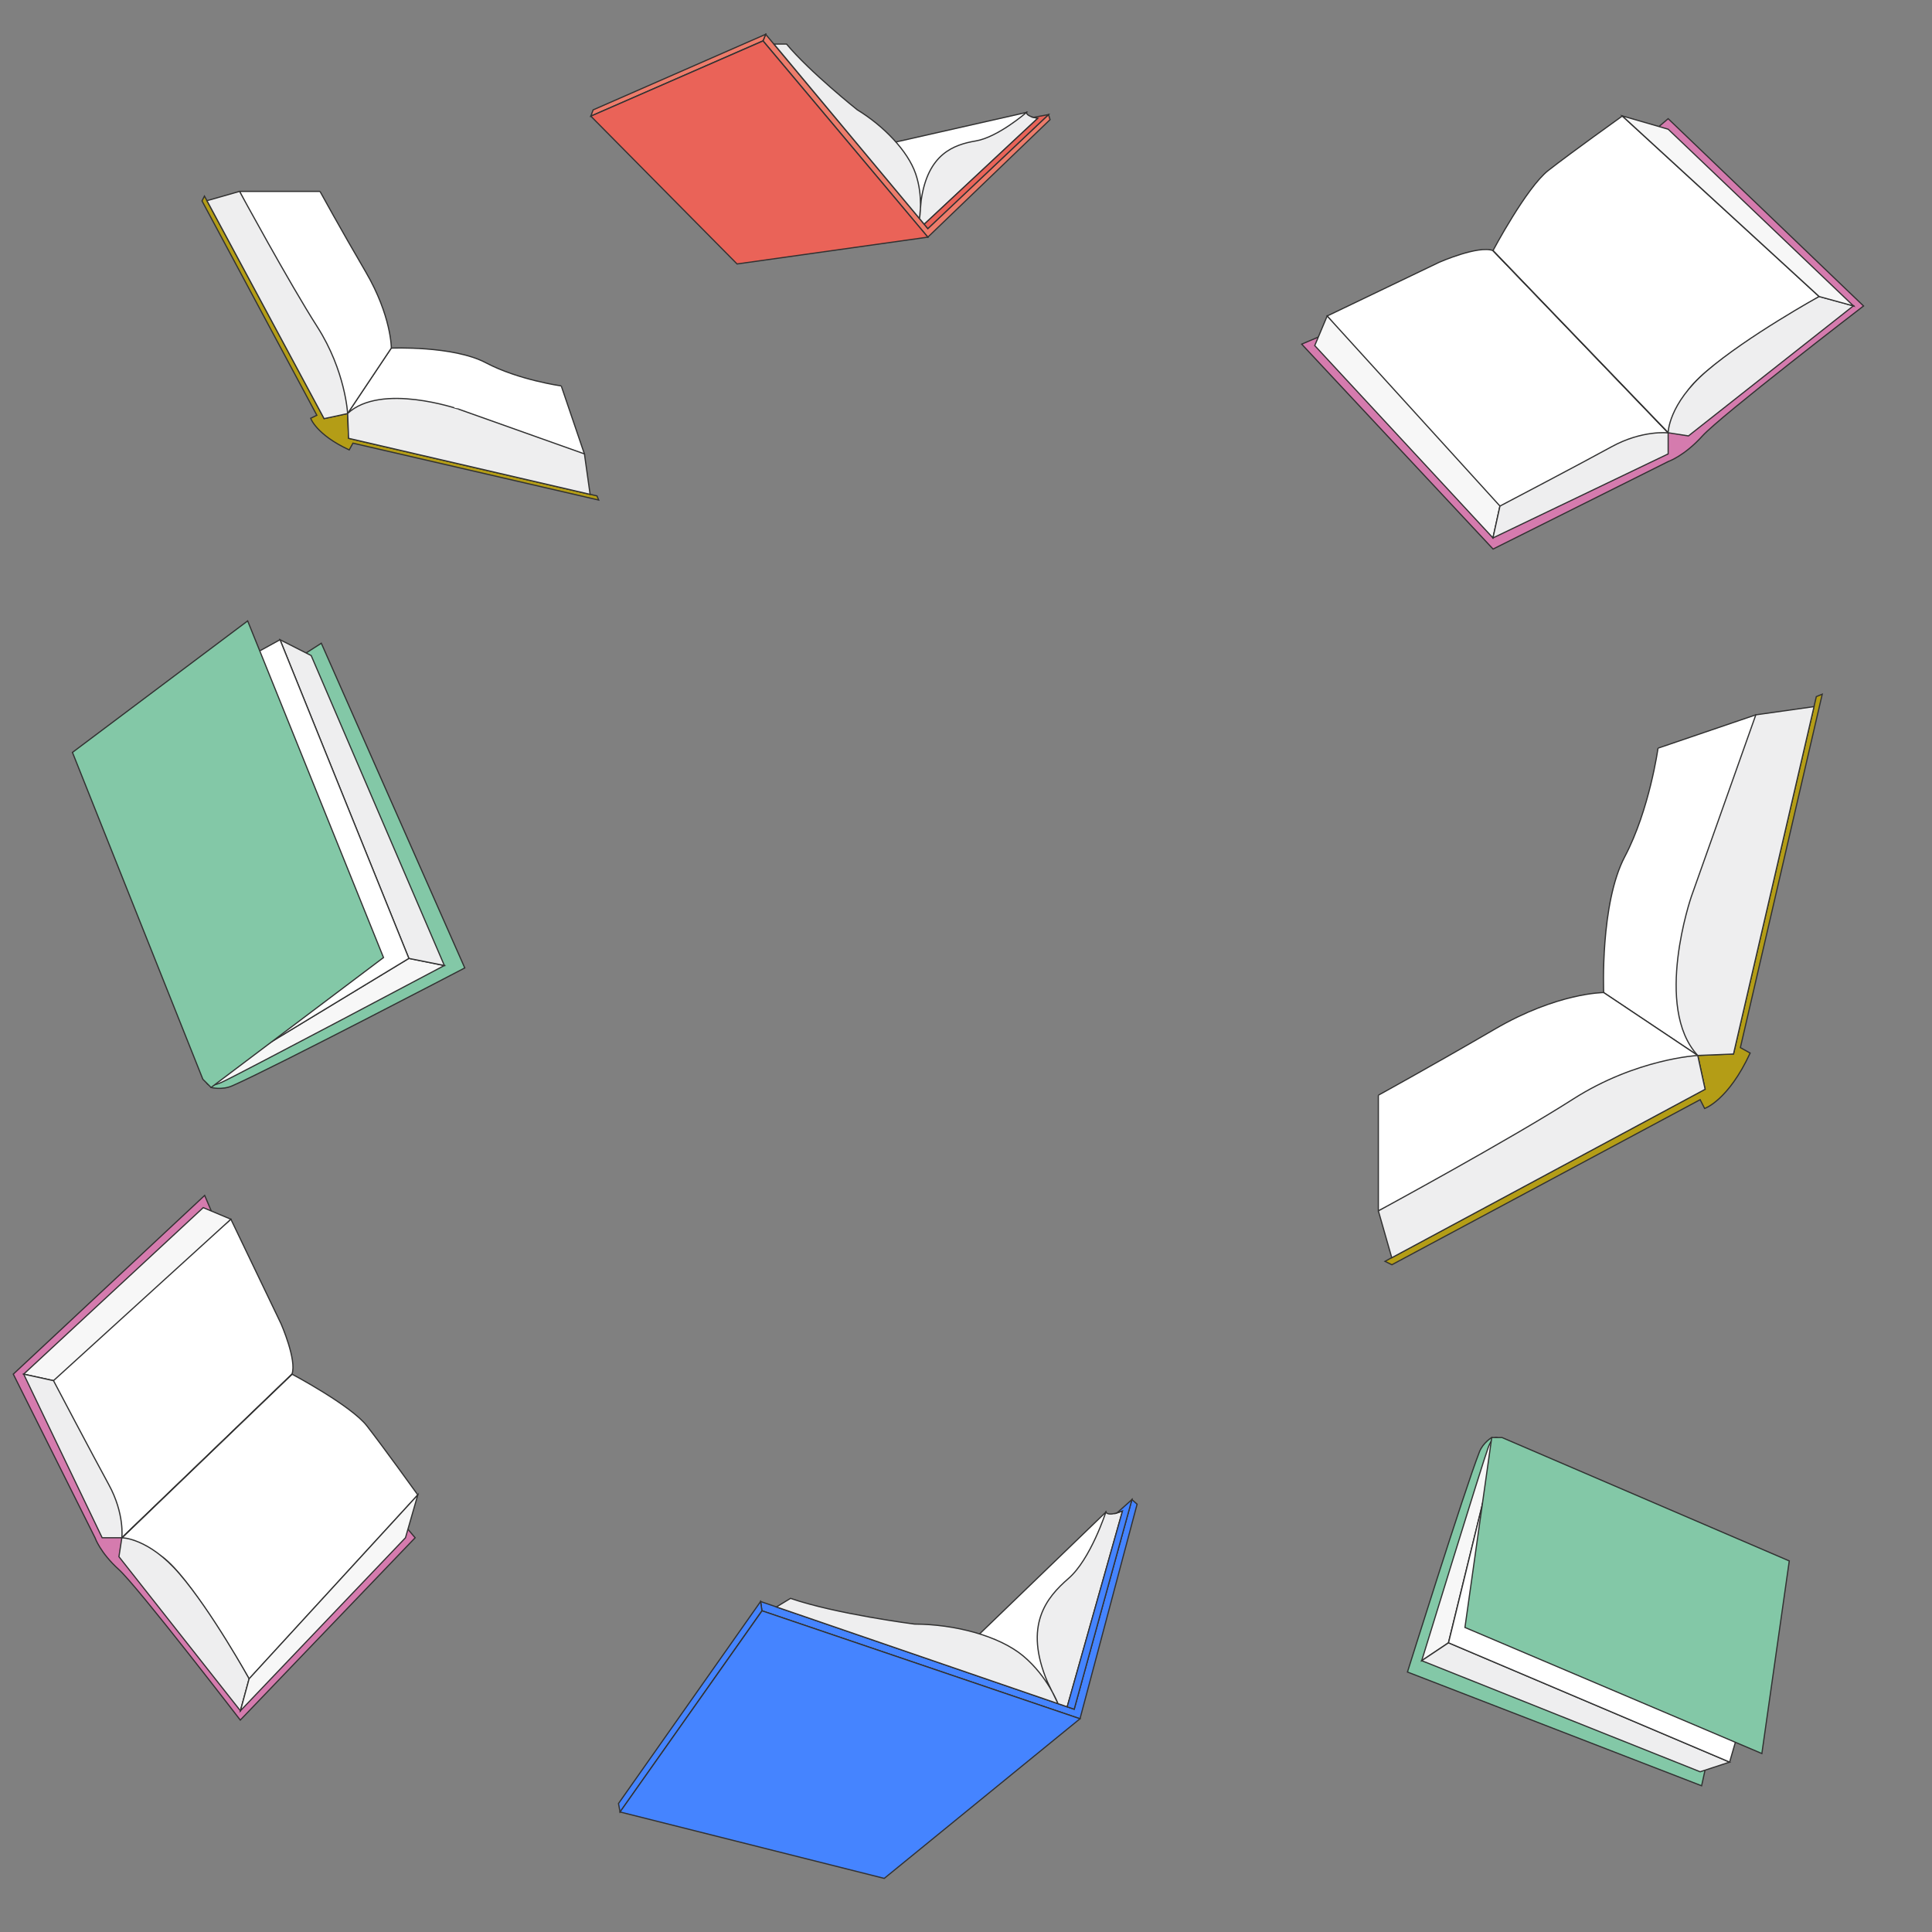 <?xml version="1.0" encoding="utf-8"?>
<!-- Generator: Adobe Illustrator 25.4.1, SVG Export Plug-In . SVG Version: 6.00 Build 0)  -->
<svg version="1.1" xmlns="http://www.w3.org/2000/svg" xmlns:xlink="http://www.w3.org/1999/xlink" x="0px" y="0px"
	 viewBox="0 0 1600 1600" style="enable-background:new 0 0 1600 1600;" xml:space="preserve">
<rect x="0" y="0" width="1600" height="1600" fill="#808080" stroke="none"/>
<style type="text/css">
	.st0{fill:#FFFFFF;stroke:#323232;stroke-miterlimit:10;}
	.st1{fill:#ED7C6B;stroke:#323232;stroke-miterlimit:10;}
	.st2{fill:#EA6358;stroke:#323232;stroke-miterlimit:10;}
	.st3{fill:#EEEEEF;stroke:#323232;stroke-miterlimit:10;}
	.st4{fill:#4584FF;stroke:#323232;stroke-miterlimit:10;}
	.st5{fill:#B49D16;stroke:#323232;stroke-miterlimit:10;}
	.st6{fill:#D57BAE;stroke:#323232;stroke-miterlimit:10;}
	.st7{fill:#F7F7F7;stroke:#323232;stroke-miterlimit:10;}
	.st8{fill:#B4B4B5;stroke:#323232;stroke-miterlimit:10;}
	.st9{fill:#83C8A7;stroke:#323232;stroke-miterlimit:10;}
</style>
<g id="character">
</g>
<g id="book">
	<g id="book_00000085219252426076389640000017534987839872341154_">
		<polygon class="st0" points="850.1,93.1 741.9,117.6 740,155.3 765.4,185.7 		"/>
		<polygon class="st1" points="868.3,94.9 768.4,189.3 634.1,28.4 631.9,33.8 768.4,196.4 869.6,99.1 		"/>
		<polygon class="st1" points="631.9,33.8 489.3,96.2 491.2,91 634.1,28.4 		"/>
		<polygon class="st2" points="610.4,218.6 768.4,196.4 631.9,33.9 489.3,96.2 		"/>
		<path class="st3" d="M765.4,185.7l94.1-87.8c0,0-9.4-1.2-9.4-4.8c0,0-23.6,20.5-41.9,23.6c-18.3,3.1-39.8,10.6-45.3,49.1
			l-1.4,15.1c0,0,3.3-18-3.2-37c-6.5-19-26.7-39.8-48.4-53c0,0-39.3-31.3-58.5-54.4h-10.4L765.4,185.7z"/>
		<polygon class="st2" points="868.3,94.9 855.9,97.2 859.5,97.9 765.4,185.7 768.4,189.3 		"/>
	</g>
	<g id="book_00000013166694294749418990000017184981134592007840_">
		<polygon class="st0" points="915.8,1252.3 811.2,1353.2 834.6,1396.6 883.8,1413.5 		"/>
		<polygon class="st4" points="937.4,1241.9 889.6,1415.5 629.9,1326.3 631,1334 894.4,1423.4 941.7,1245.7 		"/>
		<polygon class="st4" points="631,1334 513.5,1500.6 512.2,1493.6 629.9,1326.3 		"/>
		<polygon class="st4" points="732.3,1555.6 894.4,1423.4 631.1,1334 513.5,1500.6 		"/>
		<path class="st3" d="M883.8,1413.5l45.8-162.2c0,0-11.3,5-13.8,1c0,0-12.6,39-30.9,54.9c-18.4,15.9-37.3,38.9-17.4,85.8l8.7,17.9
			c0,0-8.5-22.4-28.7-39.4c-20.2-16.9-57-26.4-90.2-26.5c0,0-65.3-8.4-102.6-21.3l-11.7,7.1L883.8,1413.5z"/>
		<polygon class="st4" points="937.4,1241.9 925.1,1252.9 929.6,1251.3 883.8,1413.5 889.6,1415.5 		"/>
	</g>
	<g id="book_00000182488703248425738630000013690638345978703023_">
		<path class="st0" d="M464.8,319.6l19.2,56.4l-196.2-33.5l36.2-54.2c0,0,51.2-2.2,78.3,12.1C429.4,314.7,464.8,319.6,464.8,319.6"
			/>
		<path class="st0" d="M265,158.5h-66.6l89.5,183.9l36.2-54.2c0,0,0-26.6-21.1-62.8C281.9,189.4,265,158.5,265,158.5"/>
		<path class="st5" d="M169.3,162.4l-2,4l95.1,177.5l-5.1,2.5c0,0,4.5,13.5,31.9,26.2l3.1-5.6l203.5,47.1l-1.4-3.4L288.7,363
			l-0.8-20.6l-19.5,4.2l-97-180.4L169.3,162.4z"/>
		<path class="st3" d="M198.4,158.5l-27,7.7l97,180.5l19.5-4.2c0,0-1.8-35.3-25.1-71.8C239.4,234.1,198.4,158.5,198.4,158.5"/>
		<path class="st3" d="M287.9,342.4l0.8,20.6l200,46.4l-4.7-33.5l-104.6-37.2C379.4,338.8,315.6,316.7,287.9,342.4"/>
	</g>
	<g id="book_00000170242483977353076790000004411606100172554144_">
		<path class="st0" d="M1373.1,619.6l81-27.6L1406,874.1l-77.9-52.1c0,0-3.1-73.6,17.5-112.6
			C1366.1,670.5,1373.1,619.6,1373.1,619.6"/>
		<path class="st0" d="M1141.5,907v95.8L1406,874.1l-77.9-52.1c0,0-38.3,0-90.2,30.3C1185.9,882.6,1141.5,907,1141.5,907"/>
		<path class="st5" d="M1147,1044.6l5.7,2.8L1408,910.7l3.7,7.3c0,0,19.5-6.5,37.7-45.9l-8.1-4.5l67.8-292.7l-4.9,2l-68.6,295.9
			l-29.6,1.2l6.1,28l-259.5,139.5L1147,1044.6z"/>
		<path class="st3" d="M1141.5,1002.8l11.1,38.8l259.5-139.5l-6.1-28c0,0-50.7,2.6-103.2,36.1
			C1250.3,943.8,1141.5,1002.8,1141.5,1002.8"/>
		<path class="st3" d="M1406,874.1l29.6-1.2l66.7-287.7l-48.2,6.8l-53.4,150.5C1400.7,742.5,1369.1,834.2,1406,874.1"/>
	</g>
	<g id="book_00000090994722244994097260000010379685459397222072_">
		<path class="st6" d="M1078,285l158.5,169.7l145.1-72.5c0,0,13.2-4.5,28.2-21.1c15-16.6,133.5-107.7,133.5-107.7L1381.5,98.3
			l-135.7,115.6L1078,285z"/>
		<path class="st0" d="M1099.1,261.7l92.8-44.5c0,0,32.2-14.2,44.5-9.7l145.1,150.9l-141.2,69.4L1099.1,261.7z"/>
		<polygon class="st7" points="1088.8,286.2 1236.4,445.5 1242.2,419.1 1099.1,261.7 		"/>
		<path class="st3" d="M1381.5,375.9v-17.4c0,0-21.3-2.6-47.1,11.6c-25.8,14.2-92.2,49-92.2,49l-5.8,26.4L1381.5,375.9z"/>
		<path class="st0" d="M1236.4,207.6c0,0,27.7-52.2,45.8-66.4c18.1-14.2,61.3-45.1,61.3-45.1l163.1,149.6c0,0-96.7,55.2-109.6,79.3
			c-9.7,18.1-15.5,33.5-15.5,33.5L1236.4,207.6z"/>
		<path class="st3" d="M1398.3,361l-16.8-2.6c0,0,0-23.7,31.9-51.1c33.6-28.9,93.2-61.8,93.2-61.8l28.4,7.7L1398.3,361z"/>
		<polygon class="st7" points="1343.5,96 1506.6,245.6 1535,253.4 1381.5,107 		"/>
		<line class="st8" x1="1236.4" y1="207.4" x2="1381.5" y2="358.3"/>
	</g>
	<g id="book_00000172420881490980270680000013540971906904611237_">
		<path class="st6" d="M169.5,990L11,1138l67.7,135.5c0,0,4.2,12.3,19.7,26.3c15.5,14,100.6,124.7,100.6,124.7l144.8-151
			l-107.9-126.8L169.5,990z"/>
		<path class="st0" d="M191.2,1009.7l41.6,86.7c0,0,13.2,30.1,9,41.6l-140.9,135.5l-64.8-131.9L191.2,1009.7z"/>
		<polygon class="st7" points="168.3,1000.1 19.6,1138 44.3,1143.4 191.2,1009.7 		"/>
		<path class="st3" d="M84.6,1273.5h16.3c0,0,2.4-19.9-10.8-44c-13.2-24.1-45.8-86.1-45.8-86.1l-24.7-5.4L84.6,1273.5z"/>
		<path class="st0" d="M241.8,1138c0,0,48.8,25.9,62,42.8c13.2,16.9,42.2,57.2,42.2,57.2l-139.7,152.4c0,0-51.5-90.3-74.1-102.4
			c-16.9-9-31.3-14.5-31.3-14.5L241.8,1138z"/>
		<path class="st3" d="M98.5,1289.2l2.4-15.7c0,0,22.1,0,47.7,29.8c27,31.4,57.7,87,57.7,87l-7.2,26.5L98.5,1289.2z"/>
		<polygon class="st7" points="346,1238 206.3,1390.3 199.1,1416.8 335.8,1273.5 		"/>
		<line class="st8" x1="242" y1="1138" x2="101.1" y2="1273.5"/>
	</g>
	<g id="book_00000033328011232370973280000012165334346982378164_">
		<path class="st9" d="M1235.4,1190.5c0,0-7.2,4.2-10.2,11.9c-12.4,31.7-59.6,182.3-59.6,182.3l243.6,94.2l42.6-194.2L1235.4,1190.5
			z"/>
		<path class="st7" d="M1241,1191.3c0,0-4-4.5-8.5,7.4c-4.5,11.9-55.1,176.6-55.1,176.6l22.1-14.8L1241,1191.3z"/>
		<polygon class="st3" points="1199.6,1360.5 1432.4,1459.3 1408,1467.3 1177.4,1375.3 		"/>
		<polygon class="st0" points="1480.6,1293 1432.4,1459.3 1199.6,1360.5 1241,1191.4 		"/>
		<polygon class="st9" points="1213.2,1347.8 1459.1,1452.2 1481.8,1292.7 1243.9,1190.5 1235.4,1190.5 		"/>
	</g>
	<g id="book_00000078020412081685819760000004887707056936296632_">
		<path class="st9" d="M174.8,900.6c0,0,9,2.4,17.6-1.4c35.1-15.4,192.5-97.6,192.5-97.6L266.1,532.7L77.6,653.4L174.8,900.6z"/>
		<path class="st7" d="M170.9,895.4c0,0-0.5,6.8,12.7,0.9c13.1-5.9,184.4-96.7,184.4-96.7l-29.4-5.9L170.9,895.4z"/>
		<polygon class="st3" points="338.6,793.7 231.9,529.8 257.7,542.9 368,799.6 		"/>
		<polygon class="st0" points="61.1,623.8 231.9,529.8 338.6,793.7 170.9,895.4 		"/>
		<polygon class="st9" points="317.6,793 205.1,514.2 60,623.1 168,893.8 174.8,900.6 		"/>
	</g>
</g>
</svg>
